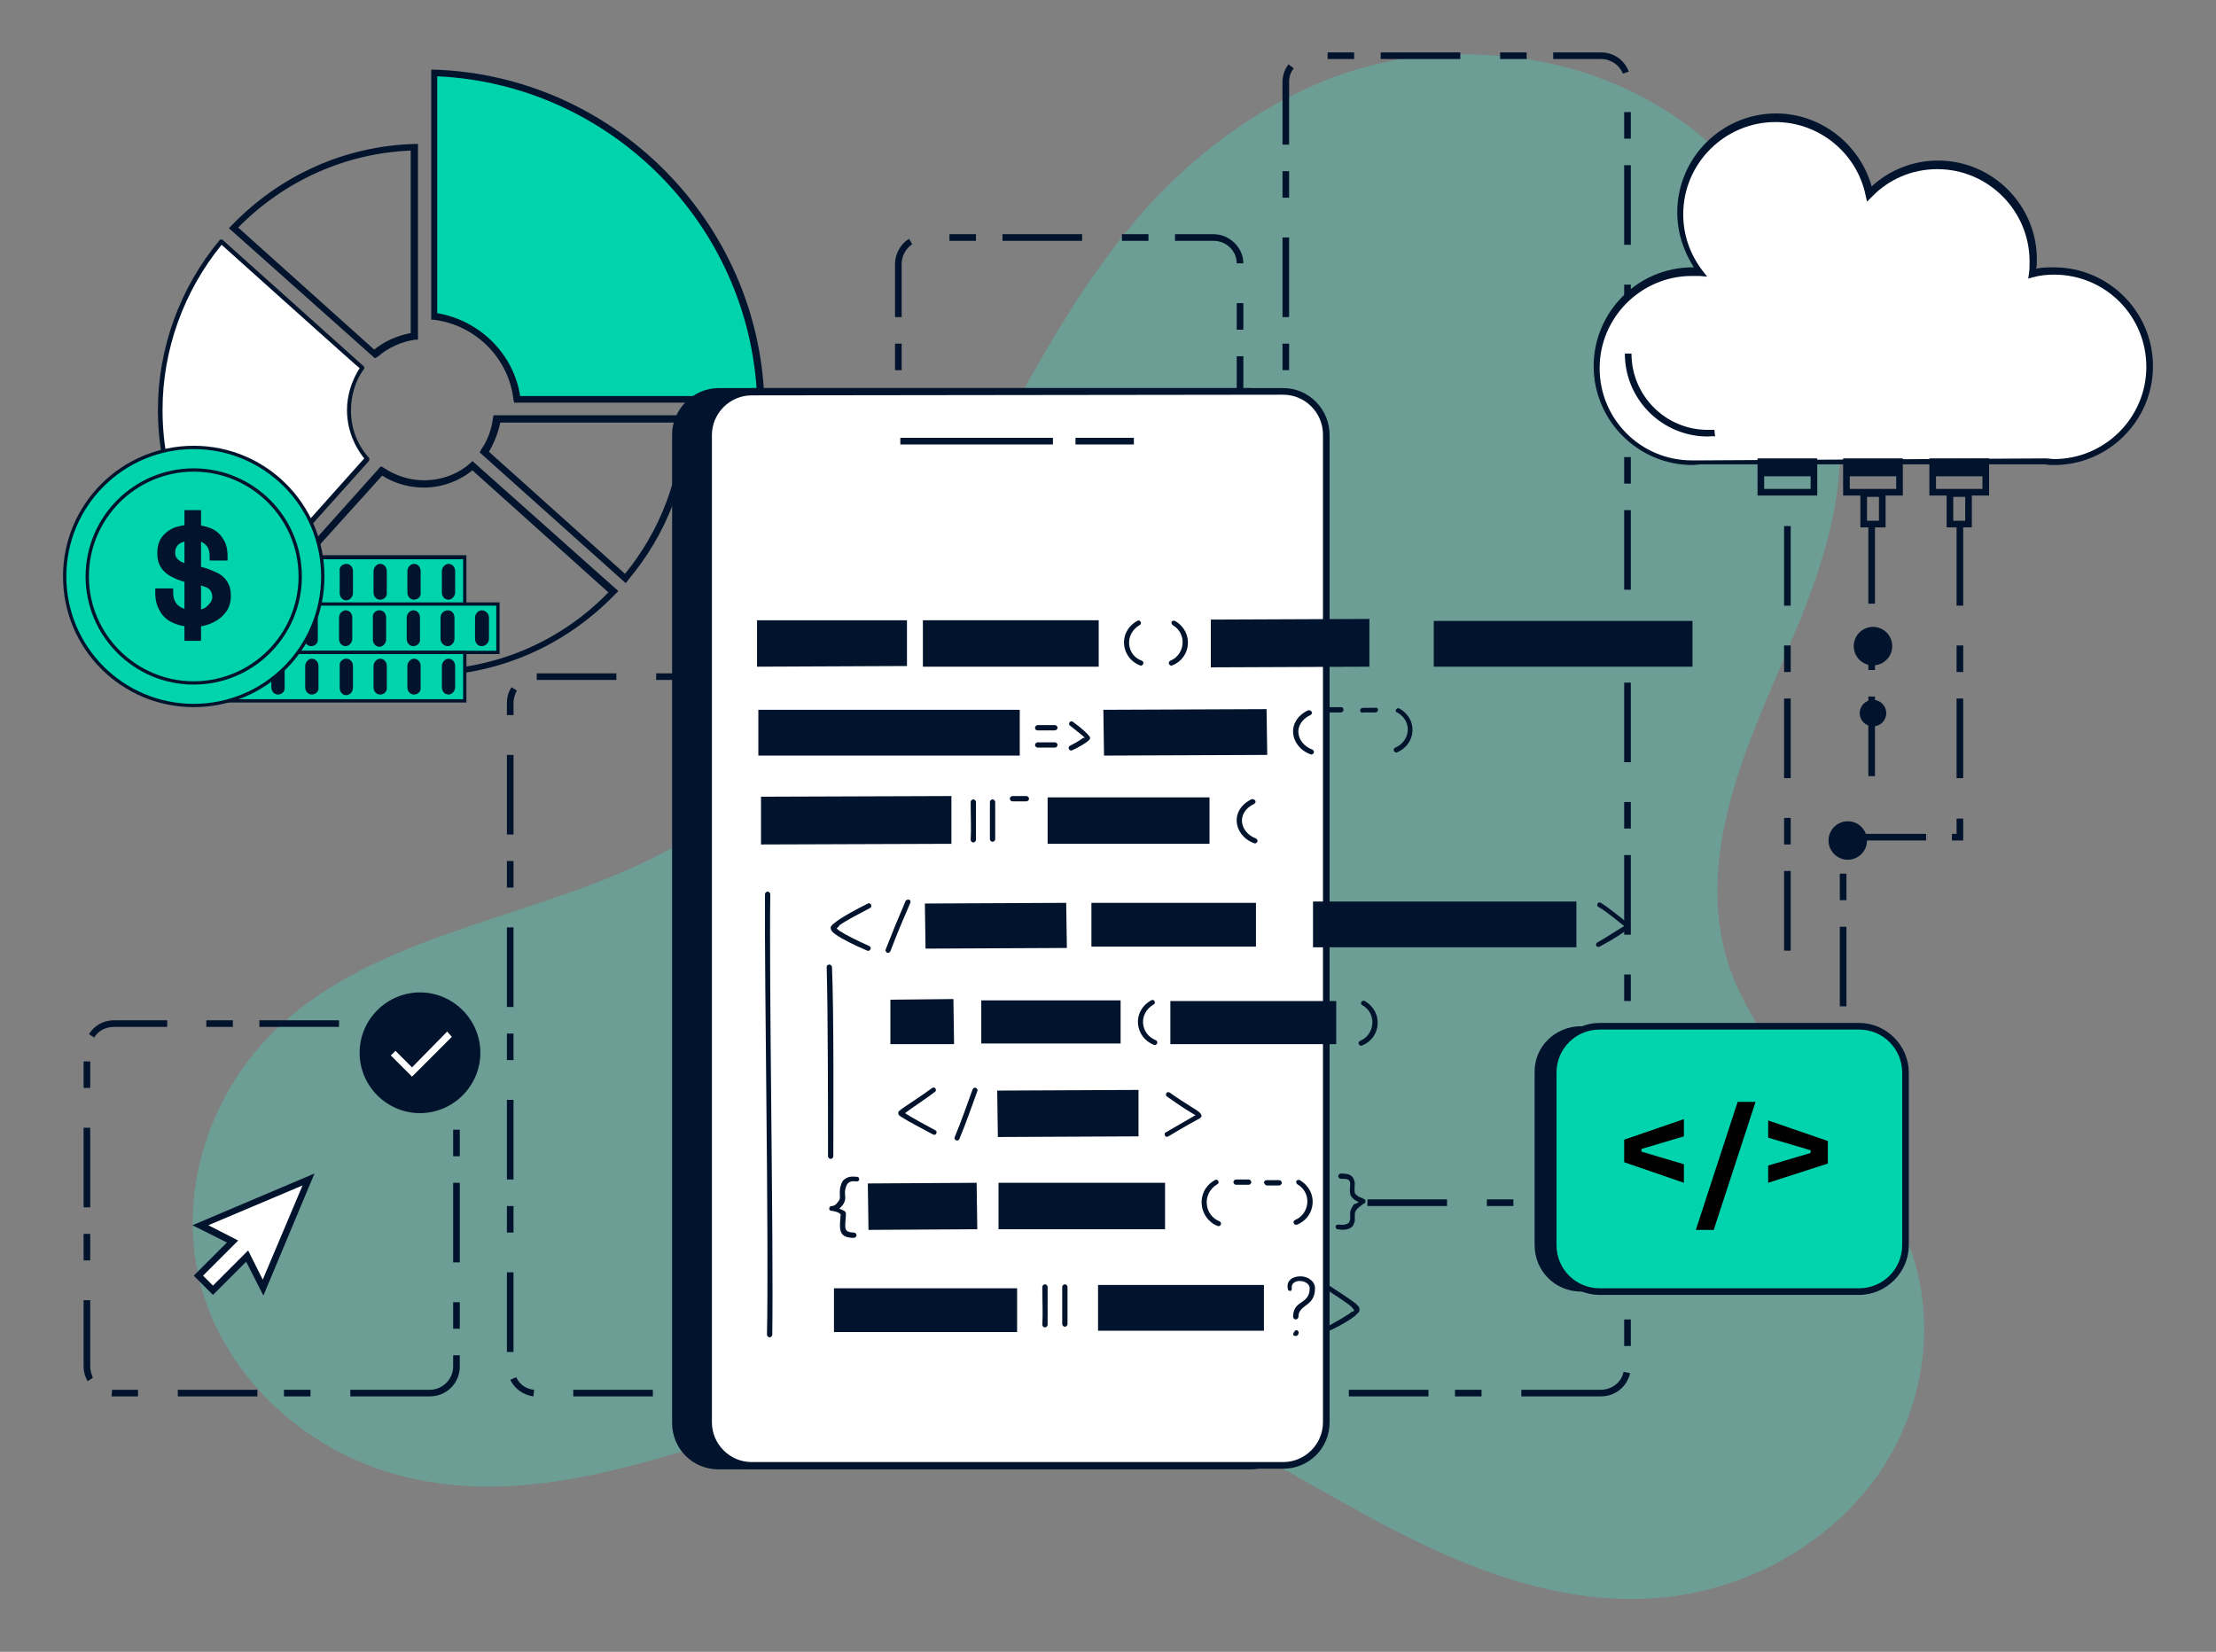 <svg xml:space="preserve" style="enable-background:new 0 0 334 249;" viewBox="0 0 334 249" y="0px" x="0px" xmlns:xlink="http://www.w3.org/1999/xlink" xmlns="http://www.w3.org/2000/svg" id="Layer_2_00000052082999040565611770000000392984537742775723_" version="1.1">
<rect x="0" y="0" width="334" height="249" fill="#808080" stroke="none"/>
<style type="text/css">
	.st0{fill:#00D4AF;}
	.st1{fill:#02142D;}
	.st2{fill:#FFFFFF;}
	.st3{opacity:0.27;}
	.st4{fill:#36F1D0;}
	.st5{fill-rule:evenodd;clip-rule:evenodd;fill:#02142D;}
</style>
<g id="Layer_1-2">
	<g>
		<g>
			<g>
				<path d="M65.4,47.7c6.5,0.8,11.7,6,12.5,12.5h36.7C113.7,33.5,92.2,12,65.4,11C65.4,11,65.4,47.7,65.4,47.7z" class="st0"></path>
				<path d="M115.2,60.7H77.5l-0.1-0.4C76.7,54,71.7,49,65.4,48.2l-0.4,0V10.5l0.5,0c26.9,0.9,48.8,22.8,49.7,49.7
					L115.2,60.7z M78.4,59.7h35.7c-1.2-26-22.2-47-48.2-48.2v35.7C72.3,48.3,77.4,53.3,78.4,59.7z" class="st1"></path>
			</g>
			<path d="M94.3,87.9l-22-19.7l0.2-0.4c1-1.4,1.6-3.1,1.8-4.8l0.1-0.4H104l0,0.5c-0.3,9-3.5,17.4-9.3,24.3
				C94.7,87.5,94.3,87.9,94.3,87.9z M73.7,68.1l20.5,18.4c5.3-6.5,8.3-14.4,8.7-22.8H75.4C75.1,65.2,74.5,66.7,73.7,68.1L73.7,68.1z" class="st1"></path>
			<path d="M56.5,54l-22-19.6l0.4-0.4c7.3-7.6,17.1-12,27.6-12.3l0.5,0v29.5l-0.4,0c-2.1,0.3-4.1,1.2-5.7,2.6L56.5,54
				L56.5,54z M35.9,34.3l20.5,18.4c1.6-1.3,3.5-2.1,5.5-2.5V22.7C52.1,23.1,42.9,27.2,35.9,34.3z" class="st1"></path>
			<path d="M63.8,101.9c-9.4,0-18.5-3.3-25.7-9.3l-0.4-0.3l19.7-22l0.4,0.2c1.8,1.2,3.9,1.9,6.1,1.9
				c2.6,0,5.1-0.9,7-2.6l0.3-0.3l22,19.6l-0.4,0.4C85.1,97.5,74.8,101.9,63.8,101.9L63.8,101.9z M39.1,92.2c7,5.7,15.7,8.8,24.7,8.8
				c10.6,0,20.5-4.1,27.9-11.7L71.2,70.9c-2.1,1.7-4.7,2.6-7.3,2.6c-2.2,0-4.4-0.6-6.3-1.8L39.1,92.2L39.1,92.2z" class="st1"></path>
			<g>
				<path d="M36.3,90.4l19-21.2c-1.7-2-2.7-4.5-2.7-7.3c0-2.4,0.7-4.5,2-6.4l-21.2-19c-5.7,6.9-9.2,15.7-9.2,25.4
					C24.2,73,28.8,83.1,36.3,90.4z" class="st2"></path>
				<path d="M36.3,90.7c-0.1,0-0.2,0-0.2-0.1C28.2,83,23.8,72.7,23.8,61.8c0-9.3,3.3-18.4,9.3-25.6
					c0.1-0.1,0.1-0.1,0.2-0.1c0.1,0,0.2,0,0.3,0.1l21.2,19c0.1,0.1,0.2,0.3,0,0.5c-1.3,1.8-1.9,4-1.9,6.2c0,2.6,0.9,5.1,2.7,7.1
					c0.1,0.1,0.1,0.3,0,0.5l-19,21.2C36.5,90.7,36.5,90.7,36.3,90.7C36.4,90.7,36.4,90.7,36.3,90.7L36.3,90.7z M33.4,36.9
					c-5.7,7-8.9,15.8-8.9,24.9c0,10.7,4.2,20.6,11.8,28.1l18.6-20.8c-1.7-2.1-2.6-4.7-2.6-7.3c0-2.2,0.7-4.4,1.9-6.3
					C54.1,55.5,33.4,36.9,33.4,36.9z" class="st1"></path>
			</g>
		</g>
		<g class="st3">
			<path d="M170.1,34.5c-12.4,15.3-20.2,33.3-29.8,50.2s-21.6,33.7-39.5,43.4c-18.6,10.1-42.2,12-57.8,25.8
				c-11.5,10.1-16.5,26-12.7,40c3.8,14,16.3,25.5,31.5,28.9c31,7.1,62.2-17.5,94.1-14.9c17.2,1.4,32.1,10.5,46.7,18.7
				c14.6,8.2,30.9,15.9,48.1,14.2c13.1-1.3,25.4-8.4,32.5-18.7c7.1-10.3,8.8-23.5,4.4-34.8c-6.1-15.9-22.9-27-27.5-43.3
				c-3-10.9-0.2-22.5,4-33.2c4.1-10.7,9.6-21.1,12-32.2c3.9-18-1-37.3-13.1-51.6c-9.7-11.5-26.4-20.6-48.7-18.5
				C196.4,10.3,180.3,21.9,170.1,34.5z" class="st4"></path>
		</g>
		<g>
			<path d="M124.4,210.5h-12v-1h12l0.1,1H124.4z M106.4,210.5h-4v-1h4V210.5z M98.4,210.5h-12v-1h12V210.5z M80.4,210.5
				c-1.5-0.2-2.8-1.1-3.5-2.5l0.9-0.4c0.5,1.1,1.5,1.8,2.7,1.9L80.4,210.5L80.4,210.5z M128.3,208.3l-0.8-0.5
				c0.3-0.6,0.5-1.2,0.5-1.8v-1.8h1v1.8C128.9,206.8,128.7,207.6,128.3,208.3L128.3,208.3z M77.4,203.8h-1v-12h1V203.8z
				 M128.9,198.2h-1v-12h1V198.2z M77.4,185.8h-1v-4h1V185.8z M128.9,182.2h-1v-4h1V182.2z M77.4,177.8h-1v-12h1V177.8z
				 M128.9,172.2h-1v-12h1V172.2z M77.4,159.8h-1v-4h1V159.8z M128.9,156.2h-1v-4h1V156.2z M77.4,151.8h-1v-12h1V151.8z
				 M128.9,146.2h-1v-12h1V146.2z M77.4,133.8h-1v-4h1V133.8z M128.9,130.2h-1v-4h1V130.2z M77.4,125.8h-1v-12h1V125.8z
				 M128.9,120.2h-1v-12h1V120.2z M77.4,107.8h-1V106c0-0.8,0.2-1.7,0.7-2.4l0.8,0.5c-0.3,0.6-0.5,1.2-0.5,1.8V107.8z M127.6,104.5
				c-0.5-1.1-1.6-1.8-2.8-1.9l0.1-1c1.5,0.2,2.8,1.1,3.5,2.5L127.6,104.5L127.6,104.5z M118.9,102.5h-12v-1h12V102.5z M102.9,102.5
				h-4v-1h4V102.5z M92.9,102.5H80.9l0-0.8v-0.2h12V102.5z" class="st1"></path>
			<path d="M182.9,210.5h-12v-1h12c0.8,0,1.5-0.2,2.1-0.7l0.6,0.8C184.8,210.2,183.8,210.5,182.9,210.5L182.9,210.5z
				 M164.9,210.5h-4v-1h4V210.5z M156.9,210.5h-12v-1h12V210.5z M138.8,210.5c-1.5-0.2-2.8-1.1-3.5-2.5l0.9-0.4
				c0.5,1.1,1.5,1.8,2.7,1.9L138.8,210.5L138.8,210.5z M187.4,205.7h-1v-4h1V205.7z M135.9,203.8h-1v-12h1V203.8z M187.4,195.7h-1
				v-12h1V195.7z M135.9,185.8h-1v-4h1V185.8z M187.4,179.7h-1v-4h1V179.7z M135.9,177.8h-1v-12h1V177.8z M187.4,169.7h-1v-12h1
				V169.7z M135.9,159.8h-1v-4h1V159.8z M187.4,153.7h-1v-4h1V153.7z M135.9,151.8h-1v-12h1V151.8z M187.4,143.7h-1v-12h1V143.7z
				 M135.9,133.8h-1v-4h1V133.8z M187.4,127.7h-1v-4h1V127.7z M135.9,125.8h-1v-12h1V125.8z M187.4,117.7h-1v-12h1V117.7z
				 M135.9,107.8h-1v-4h1V107.8z M187.4,101.7h-1v-4h1V101.7z M135.9,99.8h-1v-12h1V99.8z M187.4,91.7h-1v-12h1V91.7z M135.9,81.8
				h-1v-4h1V81.8z M187.4,75.7h-1v-4h1V75.7z M135.9,73.8h-1v-12h1V73.8z M187.4,65.7h-1v-12h1V65.7z M135.9,55.8h-1v-4h1V55.8z
				 M187.4,49.7h-1v-4h1V49.7z M135.9,47.8h-1v-8c0-1.5,0.8-3,2.1-3.8l0.5,0.8c-1,0.7-1.6,1.8-1.6,3V47.8z M186.4,39.7
				c0-1.9-1.6-3.4-3.5-3.4h-5.8v-1h5.8c2.4,0,4.5,2,4.5,4.4L186.4,39.7z M173.1,36.3h-4v-1h4V36.3z M163.1,36.3h-12v-1h12V36.3z
				 M147.1,36.3h-4v-1h4V36.3z" class="st1"></path>
			<path d="M241.3,210.5h-12v-1h12c1.6,0,3.1-1.1,3.4-2.7l1,0.2C245.2,209.1,243.4,210.5,241.3,210.5L241.3,210.5z
				 M223.3,210.5h-4v-1h4V210.5z M215.3,210.5h-12v-1h12V210.5z M197.3,210.5c-1.5-0.2-2.8-1.1-3.5-2.5l0.9-0.4
				c0.5,1.1,1.5,1.8,2.7,1.9L197.3,210.5L197.3,210.5z M194.3,203.8h-1v-12h1V203.8z M245.8,202.9h-1v-4h1V202.9z M245.8,192.9h-1
				v-12h1V192.9z M194.3,185.8h-1v-4h1V185.8z M194.3,177.8h-1v-12h1V177.8z M245.8,176.9h-1v-4h1V176.9z M245.8,166.9h-1v-12h1
				V166.9z M194.3,159.8h-1v-4h1V159.8z M194.3,151.8h-1v-12h1V151.8z M245.8,150.9h-1v-4h1V150.9z M245.8,140.9h-1v-12h1V140.9z
				 M194.3,133.8h-1v-4h1V133.8z M194.3,125.8h-1v-12h1V125.8z M245.8,124.9h-1v-4h1V124.9z M245.8,114.9h-1v-12h1V114.9z
				 M194.3,107.8h-1v-4h1V107.8z M194.3,99.8h-1v-12h1V99.8z M245.8,98.9h-1v-4h1V98.9z M245.8,88.9h-1v-12h1V88.9z M194.3,81.8h-1
				v-4h1V81.8z M194.3,73.8h-1v-12h1V73.8z M245.8,72.9h-1v-4h1V72.9z M245.8,62.9h-1v-12h1V62.9z M194.3,55.8h-1v-4h1V55.8z
				 M194.3,47.8h-1v-12h1V47.8z M245.8,46.9h-1v-4h1V46.9z M245.8,36.9h-1v-12h1V36.9z M194.3,29.8h-1v-4h1V29.8z M194.3,21.8h-1
				v-9.4c0-1,0.3-1.9,0.9-2.7l0.8,0.6c-0.5,0.6-0.7,1.3-0.7,2.1C194.3,12.4,194.3,21.8,194.3,21.8z M245.8,20.9h-1v-4h1V20.9z
				 M244.6,11.1c-0.5-1.3-1.8-2.2-3.3-2.2h-7.2v-1h7.2c1.9,0,3.5,1.1,4.2,2.9L244.6,11.1L244.6,11.1z M230.1,8.9h-4v-1h4
				C230.1,7.9,230.1,8.9,230.1,8.9z M220.1,8.9h-12v-1h12C220.1,7.9,220.1,8.9,220.1,8.9z M204.1,8.9h-4v-1h4
				C204.1,7.9,204.1,8.9,204.1,8.9z" class="st1"></path>
		</g>
		<g>
			<g>
				<path d="M64.8,210.5h-12v-1h12c1.9,0,3.5-1.6,3.5-3.5v-1.7h1v1.7C69.3,208.5,67.3,210.5,64.8,210.5z M46.8,210.5h-4
					v-1h4V210.5z M38.8,210.5h-12v-1h12V210.5z M20.8,210.5h-3.7c-0.1,0-0.2,0-0.3,0l0.1-1c0.1,0,0.2,0,0.2,0h3.7L20.8,210.5
					L20.8,210.5z M13.2,208.2c-0.4-0.7-0.6-1.4-0.6-2.2v-10h1v10c0,0.6,0.2,1.2,0.4,1.7L13.2,208.2L13.2,208.2z M69.3,200.3h-1v-4h1
					V200.3z M69.3,190.3h-1v-12h1V190.3z M13.6,190h-1v-4h1V190z M13.6,182h-1v-12h1V182z M69.3,174.3h-1v-4h1V174.3z M69.3,164.3
					h-1v-6c0-1.8-1.4-3.4-3.3-3.5l0.1-1c2.4,0.2,4.2,2.1,4.2,4.5L69.3,164.3L69.3,164.3z M13.6,164h-1v-4h1V164z M14.2,156.4
					l-0.8-0.5c0.8-1.3,2.2-2.1,3.8-2.1h8v1h-8C15.9,154.8,14.8,155.4,14.2,156.4z M61.1,154.8h-4v-1h4V154.8z M51.1,154.8h-12v-1h12
					V154.8z M35.1,154.8h-4v-1h4V154.8z" class="st1"></path>
				<g>
					<polygon points="30.2,184.7 46.5,177.8 39.6,194.1 37.2,189.4 32.1,194.5 29.9,192.3 35,187.1" class="st2"></polygon>
					<path d="M39.7,195.3l-2.6-5.1l-5,5l-2.9-2.9l5-5l-5.2-2.6l18.4-7.8L39.7,195.3L39.7,195.3z M30.6,192.3l1.5,1.5
						l5.3-5.3l2.2,4.4l6-14.2l-14.2,6l4.5,2.3L30.6,192.3L30.6,192.3z" class="st1"></path>
				</g>
			</g>
			<g>
				<path d="M72.4,158.7c0-5-4.1-9.1-9.1-9.1s-9.1,4.1-9.1,9.1s4.1,9.1,9.1,9.1S72.4,163.7,72.4,158.7z" class="st1"></path>
				<polygon points="62.1,162.3 58.9,159.1 59.6,158.4 62.1,160.9 67.4,155.5 68.1,156.3" class="st2"></polygon>
			</g>
		</g>
		<g>
			<g>
				<path d="M108.3,58.5h80.1c3.9,0,7,3.1,7,7v149c0,3.9-3.1,7-7,7h-80.1c-3.9,0-7-3.1-7-7v-149
					C101.3,61.7,104.5,58.5,108.3,58.5z" class="st1"></path>
				<g>
					<path d="M113.3,59h80.1c3.6,0,6.5,2.9,6.5,6.5v149c0,3.6-2.9,6.5-6.5,6.5h-80.1c-3.6,0-6.5-2.9-6.5-6.5v-149
						C106.7,61.9,109.7,59,113.3,59z" class="st2"></path>
					<path d="M193.4,59.5c3.3,0,6,2.7,6,6v148.9c0,3.3-2.7,6-6,6h-80.1c-3.3,0-6-2.7-6-6V65.6c0-3.3,2.7-6,6-6
						L193.4,59.5 M193.4,58.5h-80.1c-3.9,0-7,3.2-7,7v148.9c0,3.9,3.2,7,7,7h80.1c3.9,0,7-3.1,7-7V65.6
						C200.4,61.7,197.3,58.5,193.4,58.5L193.4,58.5z" class="st1"></path>
				</g>
				<g>
					<rect height="1" width="23" class="st1" y="66" x="135.7"></rect>
					<rect height="1" width="8.8" class="st1" y="66" x="162.1"></rect>
				</g>
			</g>
			<g>
				<polygon points="136.7,93.5 114.1,93.5 114.1,100.5 136.7,100.4 136.7,93.5" class="st5"></polygon>
				<polygon points="206.4,93.3 182.5,93.4 182.5,100.6 206.4,100.5 206.4,93.3" class="st5"></polygon>
				<polygon points="190.9,106.9 166.3,107 166.4,113.9 191,113.8 190.9,106.9" class="st5"></polygon>
				<polygon points="143.4,120 114.7,120.1 114.7,127.3 143.4,127.2 143.4,120" class="st5"></polygon>
				<polygon points="160.7,136.1 139.4,136.2 139.5,143 160.8,142.9 160.7,136.1" class="st5"></polygon>
				<polygon points="171.6,164.3 150.3,164.4 150.4,171.4 171.6,171.3 171.6,164.3" class="st5"></polygon>
				<polygon points="147.2,178.3 130.8,178.4 130.9,185.4 147.3,185.3 147.2,178.3" class="st5"></polygon>
				<polygon points="143.7,150.6 134.2,150.7 134.2,157.4 143.8,157.4 143.7,150.6" class="st5"></polygon>
				<polygon points="165.6,93.5 139.1,93.5 139.1,100.5 165.6,100.5 165.6,93.5" class="st5"></polygon>
				<polygon points="168.9,150.8 147.9,150.8 147.9,157.3 168.9,157.3 168.9,150.8" class="st5"></polygon>
				<polygon points="190.5,193.7 165.5,193.7 165.5,200.6 190.5,200.6 190.5,193.7" class="st5"></polygon>
				<polygon points="237.6,135.9 197.9,135.9 197.9,142.8 237.6,142.8 237.6,135.9" class="st5"></polygon>
				<polygon points="255.1,93.6 216.1,93.6 216.1,100.5 255.1,100.5 255.1,93.6" class="st5"></polygon>
				<polygon points="182.3,120.2 157.9,120.2 157.9,127.2 182.3,127.2 182.3,120.2" class="st5"></polygon>
				<polygon points="189.3,136.1 164.5,136.1 164.5,142.7 189.3,142.7 189.3,136.1" class="st5"></polygon>
				<polygon points="201.4,150.9 176.4,150.9 176.4,157.4 201.4,157.4 201.4,150.9" class="st5"></polygon>
				<polygon points="175.6,178.3 150.5,178.3 150.5,185.3 175.6,185.3 175.6,178.3" class="st5"></polygon>
				<polygon points="153.3,194.2 125.7,194.2 125.7,200.8 153.3,200.8 153.3,194.2" class="st5"></polygon>
				<polygon points="153.7,107 114.3,107 114.3,113.9 153.7,113.9 153.7,107" class="st5"></polygon>
				<path d="M171.4,93.6c-3,1.7-2.4,5.6,0.4,6.7c0.2,0.1,0.4,0,0.5-0.2c0.1-0.2,0-0.4-0.2-0.5c-2.3-0.8-2.7-4-0.3-5.4
					c0.2-0.1,0.2-0.3,0.1-0.5S171.6,93.5,171.4,93.6L171.4,93.6L171.4,93.6z" class="st5"></path>
				<path d="M173.5,150.8c-3,1.7-2.4,5.6,0.4,6.7c0.2,0.1,0.4,0,0.5-0.2c0.1-0.2,0-0.4-0.2-0.5c-2.3-0.9-2.7-4-0.3-5.4
					c0.2-0.1,0.2-0.3,0.1-0.5S173.7,150.7,173.5,150.8L173.5,150.8L173.5,150.8z" class="st5"></path>
				<path d="M183.1,177.9c-3,1.7-2.4,5.8,0.4,6.9c0.2,0.1,0.4,0,0.5-0.2s0-0.4-0.2-0.5c-2.3-0.9-2.7-4.2-0.3-5.6
					c0.2-0.1,0.2-0.3,0.1-0.5C183.5,177.8,183.2,177.8,183.1,177.9L183.1,177.9L183.1,177.9z" class="st5"></path>
				<path d="M176.7,94.2c2.3,1.3,1.9,4.5-0.3,5.4c-0.2,0.1-0.3,0.3-0.2,0.5c0.1,0.2,0.3,0.3,0.5,0.2
					c2.8-1.1,3.3-5,0.4-6.7c-0.2-0.1-0.4,0-0.5,0.1S176.6,94.1,176.7,94.2L176.7,94.2z" class="st5"></path>
				<path d="M195.5,178.5c2.3,1.3,1.9,4.5-0.3,5.4c-0.2,0.1-0.3,0.3-0.2,0.5c0.1,0.2,0.3,0.3,0.5,0.2
					c2.8-1.1,3.3-5,0.4-6.7c-0.2-0.1-0.4,0-0.5,0.1S195.4,178.4,195.5,178.5L195.5,178.5L195.5,178.5z" class="st5"></path>
				<path d="M205.3,151.5c2.3,1.3,1.9,4.5-0.3,5.4c-0.2,0.1-0.3,0.3-0.2,0.5c0.1,0.2,0.3,0.3,0.5,0.2
					c2.8-1.1,3.3-5,0.4-6.7c-0.2-0.1-0.4,0-0.5,0.1S205.1,151.4,205.3,151.5L205.3,151.5L205.3,151.5z" class="st5"></path>
				<path d="M197.1,107.1c-1.6,0.8-2.3,2.1-2.2,3.4c0.1,1.3,1,2.6,2.6,3.2c0.2,0.1,0.4,0,0.5-0.2s0-0.4-0.2-0.5
					c-1.3-0.5-2-1.5-2.1-2.5c-0.1-1,0.5-2.1,1.8-2.7c0.2-0.1,0.3-0.3,0.2-0.5S197.3,107,197.1,107.1L197.1,107.1L197.1,107.1z" class="st5"></path>
				<path d="M188.6,120.5c-1.6,0.8-2.3,2.1-2.2,3.4c0.1,1.3,1,2.6,2.6,3.2c0.2,0.1,0.4,0,0.5-0.2s0-0.4-0.2-0.5
					c-1.3-0.5-2-1.5-2.1-2.5c-0.1-1,0.5-2.1,1.8-2.7c0.2-0.1,0.3-0.3,0.2-0.5S188.7,120.4,188.6,120.5L188.6,120.5L188.6,120.5z" class="st5"></path>
				<path d="M210.6,107.4c2.3,1.3,2,4.3-0.3,5.3c-0.2,0.1-0.3,0.3-0.2,0.5c0.1,0.2,0.3,0.3,0.5,0.2
					c2.8-1.2,3.2-5,0.3-6.6c-0.2-0.1-0.4,0-0.5,0.2C210.3,107.1,210.4,107.4,210.6,107.4L210.6,107.4L210.6,107.4z" class="st5"></path>
				<path d="M156.4,110.1c0.7,0,2.1,0,2.6,0c0.2,0,0.4-0.2,0.4-0.4s-0.2-0.4-0.4-0.4c-0.5,0-1.9,0-2.6,0
					c-0.2,0-0.4,0.2-0.4,0.4C156,109.9,156.1,110.1,156.4,110.1L156.4,110.1L156.4,110.1z" class="st5"></path>
				<path d="M156.4,112.7c0.9,0,1.6,0,2.6,0c0.2,0,0.4-0.2,0.4-0.4c0-0.2-0.2-0.4-0.4-0.4c-0.9,0-1.7,0-2.6,0
					c-0.2,0-0.4,0.2-0.4,0.4S156.2,112.7,156.4,112.7L156.4,112.7L156.4,112.7z" class="st5"></path>
				<path d="M163.5,111.2c-0.3-0.3-1.2-1-2.2-1.8c-0.2-0.1-0.2-0.3-0.1-0.5c0.1-0.2,0.4-0.2,0.5-0.1
					c1.4,1,2.4,2,2.5,2.2c0.1,0.1,0.1,0.2,0.1,0.3c0,0.1-0.1,0.2-0.2,0.3c-0.4,0.4-1.6,1.1-2.5,1.5c-0.2,0.1-0.4,0-0.5-0.2
					c-0.1-0.2,0-0.4,0.2-0.5c0.6-0.3,1.5-0.8,2-1.2C163.3,111.3,163.4,111.2,163.5,111.2C163.5,111.2,163.5,111.2,163.5,111.2z" class="st5"></path>
				<path d="M244.8,139.6c-0.8-0.6-2.5-2.1-3.9-2.9c-0.2-0.1-0.2-0.3-0.1-0.5c0.1-0.2,0.3-0.2,0.5-0.1
					c1.7,1.1,4.2,3.2,4.2,3.2c0.1,0.1,0.3,0.3,0,0.6c-0.3,0.4-2.5,1.8-4.4,2.8c-0.2,0.1-0.4,0-0.5-0.1c-0.1-0.2,0-0.4,0.1-0.5
					C242.3,141.2,244.1,140,244.8,139.6L244.8,139.6L244.8,139.6z M245.1,139.8C245.1,139.8,245.1,139.8,245.1,139.8
					C245.2,139.8,245.1,139.8,245.1,139.8L245.1,139.8z" class="st5"></path>
				<path d="M204.1,197.5c-0.1-0.1-0.2-0.3-0.4-0.5c-0.8-0.7-2.4-1.7-3.6-2.5c-0.2-0.1-0.2-0.3-0.1-0.5
					c0.1-0.2,0.3-0.2,0.5-0.1c1.2,0.8,2.8,1.8,3.7,2.5c0.3,0.2,0.5,0.5,0.6,0.6c0.1,0.1,0.1,0.2,0.1,0.4c0,0.1,0,0.3-0.1,0.4
					s-0.3,0.3-0.5,0.5c-0.7,0.6-2.2,1.5-3.7,2.2c-0.2,0.1-0.4,0-0.5-0.1c-0.1-0.2,0-0.4,0.1-0.5c1.4-0.8,2.9-1.6,3.6-2.2
					C203.9,197.8,204,197.7,204.1,197.5C204.1,197.6,204.1,197.5,204.1,197.5L204.1,197.5L204.1,197.5z" class="st5"></path>
				<path d="M126.1,139.9C126.1,139.9,126.2,140,126.1,139.9c0.1,0.2,0.3,0.3,0.4,0.4c0.9,0.6,2.7,1.5,4.5,2.3
					c0.2,0.1,0.3,0.3,0.2,0.5c-0.1,0.2-0.3,0.3-0.5,0.2c-1.9-0.8-3.7-1.7-4.7-2.4c-0.3-0.2-0.5-0.4-0.6-0.5
					c-0.1-0.2-0.2-0.3-0.2-0.5c0-0.1,0-0.2,0.1-0.3c0.1-0.1,0.2-0.3,0.4-0.4c0.9-0.8,3.3-2.1,5.1-3c0.2-0.1,0.4,0,0.5,0.2
					c0.1,0.2,0,0.4-0.2,0.5c-1.5,0.8-3.5,1.8-4.6,2.6C126.5,139.6,126.2,139.9,126.1,139.9L126.1,139.9L126.1,139.9z" class="st5"></path>
				<path d="M146.6,164.2c-0.8,2.2-1.7,4.8-2.7,7.2c-0.1,0.2,0,0.4,0.2,0.5c0.2,0.1,0.4,0,0.5-0.2c1-2.4,1.9-5,2.7-7.2
					c0.1-0.2,0-0.4-0.2-0.5C146.9,163.9,146.7,164,146.6,164.2L146.6,164.2L146.6,164.2z" class="st5"></path>
				<path d="M136.5,135.8c-1.5,3.5-1.6,3.8-3,7.3c-0.1,0.2,0,0.4,0.2,0.5c0.2,0.1,0.4,0,0.5-0.2c1.4-3.6,1.5-3.8,3-7.3
					c0.1-0.2,0-0.4-0.2-0.5C136.8,135.6,136.5,135.7,136.5,135.8L136.5,135.8L136.5,135.8z" class="st5"></path>
				<path d="M180.2,168.1c-0.1,0-0.1-0.1-0.2-0.1c-0.7-0.4-2-1.2-4.1-2.7c-0.2-0.1-0.2-0.3-0.1-0.5
					c0.1-0.2,0.3-0.2,0.5-0.1c2.7,1.9,4.1,2.6,4.5,3c0.2,0.2,0.3,0.4,0.3,0.5c0,0.1,0,0.1-0.1,0.2c0,0.1-0.1,0.1-0.2,0.2
					c-0.5,0.3-1.9,1-4.7,2.7c-0.2,0.1-0.4,0.1-0.5-0.1s-0.1-0.4,0.1-0.5C178.1,169.3,179.7,168.4,180.2,168.1L180.2,168.1
					L180.2,168.1z" class="st5"></path>
				<path d="M194.7,194.2c-0.1-0.8,0.6-1.1,1.2-1.1c0.7,0,1.5,0.4,1.5,1.1c0,1.4-0.8,1.8-1.5,2.3c-0.6,0.4-1,1-1,2
					c0,0.2,0.2,0.4,0.4,0.4s0.4-0.2,0.4-0.4c0-0.9,0.6-1.3,1.1-1.7c0.7-0.5,1.4-1.1,1.4-2.6c0-1.1-1.1-1.8-2.2-1.8
					c-0.6,0-1.3,0.2-1.6,0.6c-0.3,0.3-0.4,0.7-0.3,1.3c0,0.2,0.2,0.3,0.4,0.3S194.7,194.3,194.7,194.2L194.7,194.2L194.7,194.2z" class="st5"></path>
				<path d="M195.2,200.6c0.1-0.1,0.3-0.1,0.4,0c0.1,0.1,0.2,0.2,0.1,0.4c0,0,0,0.1,0,0.1c0,0,0,0.2-0.4,0.3
					c-0.2,0-0.4-0.1-0.4-0.3C195,200.8,195.1,200.7,195.2,200.6L195.2,200.6L195.2,200.6z M195.1,200.8
					C195.1,200.8,195.1,200.8,195.1,200.8c0,0.1,0.1,0.4,0.1,0.4S195.1,201,195.1,200.8L195.1,200.8L195.1,200.8z" class="st5"></path>
				<path d="M136.4,167.8c0.9,0.6,3.3,1.9,4.6,2.6c0.2,0.1,0.2,0.3,0.1,0.5s-0.3,0.2-0.5,0.1c-1.3-0.7-3.8-2-4.7-2.6
					c-0.2-0.1-0.4-0.3-0.4-0.3c-0.1-0.1-0.1-0.2-0.1-0.3c0-0.1,0-0.1,0-0.2c0,0,0.1-0.1,0.2-0.2c0.6-0.5,3.6-2.4,4.9-3.4
					c0.2-0.1,0.4-0.1,0.5,0.1s0.1,0.4-0.1,0.5C139.9,165.4,137.3,167.1,136.4,167.8L136.4,167.8L136.4,167.8z" class="st5"></path>
				<path d="M115.3,134.8c-0.1,12.8,0.6,52.3,0.3,66.4c0,0.2,0.2,0.4,0.4,0.4s0.4-0.2,0.4-0.4
					c0.2-14.1-0.5-53.6-0.3-66.4c0-0.2-0.2-0.4-0.4-0.4C115.5,134.4,115.3,134.6,115.3,134.8C115.3,134.8,115.3,134.8,115.3,134.8z" class="st5"></path>
				<path d="M124.6,145.8c0.2,7.1,0.2,22.3,0.2,28.5c0,0.2,0.2,0.4,0.4,0.4s0.4-0.2,0.4-0.4c0-6.2,0.1-21.4-0.2-28.5
					c0-0.2-0.2-0.4-0.4-0.4C124.7,145.4,124.6,145.6,124.6,145.8L124.6,145.8L124.6,145.8z" class="st5"></path>
				<path d="M146.3,120.9c0,2.4,0.1,3.9,0,5.7c0,0.2,0.2,0.4,0.4,0.4s0.4-0.2,0.4-0.4c0-1.7,0-3.3,0-5.7
					c0-0.2-0.2-0.4-0.4-0.4S146.3,120.7,146.3,120.9L146.3,120.9L146.3,120.9z" class="st5"></path>
				<path d="M157.1,194c0,2.4,0.1,3.9,0,5.7c0,0.2,0.2,0.4,0.4,0.4s0.4-0.2,0.4-0.4c0-1.7,0-3.3,0-5.7
					c0-0.2-0.2-0.4-0.4-0.4S157.1,193.8,157.1,194L157.1,194z" class="st5"></path>
				<path d="M149.2,120.9c0,1.9,0,4.3,0,5.6c0,0.2,0.2,0.4,0.4,0.4s0.4-0.2,0.4-0.4c0-1.2,0-3.7,0-5.6
					c0-0.2-0.2-0.4-0.4-0.4S149.2,120.7,149.2,120.9L149.2,120.9z" class="st5"></path>
				<path d="M160.1,194c0,1.9,0,4.3,0,5.6c0,0.2,0.2,0.4,0.4,0.4c0.2,0,0.4-0.2,0.4-0.4c0-1.2,0-3.7,0-5.6
					c0-0.2-0.2-0.4-0.4-0.4S160.1,193.8,160.1,194L160.1,194L160.1,194z" class="st5"></path>
				<path d="M152.6,120.8c0.7,0,1.3,0,2.1,0c0.2,0,0.4-0.2,0.4-0.4s-0.2-0.4-0.4-0.4c-0.8,0-1.4,0-2.1,0
					c-0.2,0-0.4,0.2-0.4,0.4C152.2,120.6,152.4,120.8,152.6,120.8L152.6,120.8z" class="st5"></path>
				<path d="M186.3,178.6c0.6,0,1.2,0,1.9,0c0.2,0,0.4-0.2,0.4-0.4c0-0.2-0.2-0.4-0.4-0.4c-0.7,0-1.3,0-1.9,0
					c-0.2,0-0.4,0.2-0.4,0.4C185.9,178.4,186.1,178.6,186.3,178.6L186.3,178.6L186.3,178.6z" class="st5"></path>
				<path d="M190.9,178.7c0.6,0,1.2,0,1.9,0c0.2,0,0.4-0.2,0.4-0.4c0-0.2-0.2-0.4-0.4-0.4c-0.7,0-1.3,0-1.9,0
					c-0.2,0-0.4,0.2-0.4,0.4C190.6,178.5,190.8,178.7,190.9,178.7L190.9,178.7L190.9,178.7z" class="st5"></path>
				<path d="M200.1,107.4c0.9,0,1.3,0,2,0c0.2,0,0.4-0.2,0.4-0.4c0-0.2-0.1-0.4-0.4-0.4c-0.7,0-1.1,0-2,0
					c-0.2,0-0.4,0.2-0.4,0.3C199.7,107.2,199.8,107.4,200.1,107.4L200.1,107.4L200.1,107.4z" class="st5"></path>
				<path d="M205.4,107.4c0.6,0,1.2,0,1.9,0c0.2,0,0.4-0.2,0.4-0.4c0-0.2-0.2-0.4-0.4-0.3c-0.7,0-1.3,0-1.9,0
					c-0.2,0-0.4,0.2-0.4,0.4S205.2,107.5,205.4,107.4L205.4,107.4L205.4,107.4z" class="st5"></path>
				<path d="M126.7,183c-0.1,0-0.2-0.1-0.3-0.2c-0.5-0.2-1.1-0.3-1.2-0.3c-0.3-0.1-0.2-0.4-0.2-0.4
					c0-0.1,0.1-0.3,0.4-0.3c0.3,0,0.6-0.2,0.8-0.5c0.2-0.2,0.4-0.5,0.4-0.8c0-0.5-0.1-1.1,0.1-1.7c0.1-0.4,0.3-0.9,0.7-1.1
					c0.4-0.3,0.9-0.4,1.8-0.3c0.2,0,0.3,0.2,0.3,0.4s-0.2,0.3-0.4,0.3c-0.6-0.1-1,0-1.2,0.2c-0.3,0.2-0.4,0.6-0.5,1
					c-0.1,0.4,0,0.9,0,1.3c0,0.4-0.2,0.9-0.6,1.3c-0.1,0.1-0.2,0.2-0.3,0.3c0.2,0.1,0.3,0.1,0.5,0.2c0.2,0.1,0.4,0.2,0.4,0.3
					c0.1,0.1,0.1,0.2,0.1,0.3c0,0.5-0.1,1.1-0.1,1.7c0,0.3,0,0.6,0.2,0.8c0.2,0.2,0.6,0.3,1.1,0.3c0.2,0,0.4,0.2,0.4,0.4
					c0,0.2-0.2,0.4-0.4,0.4c-0.9,0-1.4-0.2-1.7-0.5c-0.3-0.3-0.4-0.8-0.4-1.3C126.6,184,126.7,183.5,126.7,183L126.7,183L126.7,183z" class="st5"></path>
				<path d="M204.8,181.2c-0.2-0.1-0.5-0.2-0.7-0.4c-0.3-0.2-0.6-0.6-0.6-0.9c-0.1-0.5,0-0.9,0-1.3c0-0.3,0-0.5-0.2-0.7
					c-0.2-0.2-0.6-0.2-1.2-0.2c-0.2,0-0.4-0.2-0.4-0.4c0-0.2,0.2-0.4,0.4-0.4c0.8,0,1.3,0.1,1.6,0.4c0.3,0.2,0.4,0.6,0.5,1
					c0,0.4-0.1,1,0,1.5c0,0.1,0.1,0.2,0.2,0.3c0.1,0.1,0.3,0.2,0.4,0.3c0.3,0.1,0.5,0.2,0.7,0.3c0.1,0.1,0.2,0.1,0.2,0.1
					c0.1,0.1,0.1,0.2,0.1,0.4c0,0.1-0.1,0.2-0.2,0.2c-0.3,0.2-0.7,0.5-1,0.8c-0.2,0.2-0.4,0.5-0.4,0.8c0,0.4,0,0.7,0,1
					c-0.1,0.4-0.2,0.8-0.5,1c-0.4,0.3-1,0.5-2.1,0.3c-0.2,0-0.3-0.2-0.3-0.4s0.2-0.3,0.4-0.3c0.8,0.1,1.2,0,1.5-0.2
					c0.2-0.1,0.2-0.3,0.3-0.6c0-0.3,0-0.6,0-0.9c0-0.5,0.3-1,0.6-1.4C204.3,181.5,204.5,181.4,204.8,181.2L204.8,181.2L204.8,181.2z" class="st5"></path>
			</g>
		</g>
		<g>
			<path d="M278.3,151.7h-1v-12h1V151.7z M278.3,135.7h-1v-4h1V135.7z M295.9,126.7h-1.7v-1h0.7v-2.3h1V126.7z
				 M290.3,126.7h-12v-1h12V126.7z M295.9,117.3h-1v-12h1V117.3z M295.9,101.3h-1v-4h1V101.3z M295.9,91.3h-1v-12h1V91.3z" class="st1"></path>
			<circle r="2.9" cy="97.4" cx="282.3" class="st1"></circle>
			<circle r="2" cy="107.5" cx="282.3" class="st1"></circle>
			<circle r="2.9" cy="126.7" cx="278.5" class="st1"></circle>
			<g>
				<path d="M309.6,40.9c-1.1,0-2.2,0.1-3.3,0.4c0.1-0.7,0.1-1.3,0.1-2c0-7.9-6.4-14.4-14.4-14.4c-4,0-7.7,1.7-10.3,4.3
					c-1.3-6.6-7.1-11.5-14.1-11.5c-7.9,0-14.4,6.4-14.4,14.4c0,3.3,1.1,6.4,3,8.8c-0.4,0-0.8,0-1.2,0c-7.9,0-14.4,6.4-14.4,14.4
					s6.4,14.4,14.4,14.4c0.4,0,0.9,0,1.3-0.1h52c0.4,0,0.9,0.1,1.3,0.1c7.9,0,14.4-6.4,14.4-14.4S317.5,40.9,309.6,40.9L309.6,40.9z" class="st2"></path>
				<path d="M309.6,70.1c-0.4,0-0.9,0-1.3-0.1h-51.9c-0.4,0-0.8,0.1-1.3,0.1c-8.2,0-14.9-6.7-14.9-14.9
					s6.7-14.9,14.9-14.9c0.1,0,0.1,0,0.2,0c-1.6-2.5-2.5-5.3-2.5-8.3c0-8.2,6.7-14.9,14.9-14.9c6.7,0,12.6,4.6,14.4,11
					c2.7-2.5,6.3-3.9,10-3.9c8.2,0,14.9,6.7,14.9,14.9c0,0.5,0,0.9-0.1,1.4c0.9-0.2,1.8-0.2,2.7-0.2c8.2,0,14.9,6.7,14.9,14.9
					S317.8,70.1,309.6,70.1L309.6,70.1z M308.3,69.1c0.5,0,0.9,0.1,1.3,0.1c7.6,0,13.9-6.2,13.9-13.9s-6.2-13.9-13.9-13.9
					c-1.1,0-2.1,0.1-3.2,0.4l-0.7,0.2l0.1-0.7c0.1-0.6,0.1-1.3,0.1-1.9c0-7.6-6.2-13.9-13.9-13.9c-3.8,0-7.3,1.5-9.9,4.2l-0.7,0.7
					l-0.2-0.9c-1.3-6.4-7-11.1-13.6-11.1c-7.6,0-13.9,6.2-13.9,13.9c0,3.1,1,6,2.9,8.5l0.7,0.9l-1.1-0.1c-0.4,0-0.8,0-1.2,0
					c-7.6,0-13.9,6.2-13.9,13.9s6.2,13.9,13.9,13.9c0.4,0,0.8,0,1.2,0L308.3,69.1L308.3,69.1z" class="st1"></path>
			</g>
			<g>
				<path d="M273.9,74.7h-9v-5.6h9V74.7z M265.9,73.7h7v-3.6h-7V73.7z" class="st1"></path>
				<rect height="2.3" width="8" class="st1" y="69.5" x="265.4"></rect>
				<path d="M286.8,74.7h-9v-5.6h9V74.7z M278.8,73.7h7v-3.6h-7V73.7z" class="st1"></path>
				<path d="M284.2,79.5h-3.8v-5.6h3.8V79.5z M281.4,78.5h1.8v-3.6h-1.8V78.5z" class="st1"></path>
				<rect height="2.3" width="8" class="st1" y="69.5" x="278.3"></rect>
				<path d="M299.8,74.7h-9v-5.6h9V74.7z M291.8,73.7h7v-3.6h-7V73.7z" class="st1"></path>
				<path d="M297.2,79.5h-3.8v-5.6h3.8V79.5z M294.4,78.5h1.8v-3.6h-1.8V78.5z" class="st1"></path>
				<rect height="2.3" width="8" class="st1" y="69.5" x="291.3"></rect>
			</g>
			<path d="M257.4,65.8c-6.9,0-12.5-5.6-12.5-12.5h1c0,6.3,5.1,11.5,11.5,11.5c0.3,0,0.7,0,1,0l0.1,1
				C258.2,65.7,257.8,65.8,257.4,65.8L257.4,65.8z" class="st1"></path>
			<path d="M269.9,143.3h-1v-12h1V143.3z M269.9,127.3h-1v-4h1V127.3z M269.9,117.3h-1v-12h1V117.3z M269.9,101.3h-1v-4
				h1V101.3z M269.9,91.3h-1v-12h1V91.3z" class="st1"></path>
			<path d="M282.6,117h-1v-12h1V117z M282.6,101h-1v-4h1V101z M282.6,91h-1V79h1V91z" class="st1"></path>
		</g>
		<path d="M228.1,181.8h-4v-1h4V181.8z M218.1,181.8h-12v-1h12V181.8z" class="st1"></path>
		<g>
			<g>
				<path d="M238.3,154.7h39.1c3.9,0,7,3.1,7,7v26c0,3.9-3.1,7-7,7h-39.1c-3.9,0-7-3.1-7-7v-26
					C231.2,157.8,234.4,154.7,238.3,154.7z" class="st1"></path>
				<g>
					<path d="M241.1,154.7h39.1c3.9,0,7,3.1,7,7v26c0,3.9-3.1,7-7,7h-39.1c-3.9,0-7-3.1-7-7v-26
						C234,157.8,237.2,154.7,241.1,154.7z" class="st0"></path>
					<path d="M280.2,195.2h-39.1c-4.1,0-7.5-3.4-7.5-7.5v-26c0-4.1,3.4-7.5,7.5-7.5h39.1c4.1,0,7.5,3.4,7.5,7.5v26
						C287.7,191.8,284.3,195.2,280.2,195.2z M241.1,155.2c-3.6,0-6.5,2.9-6.5,6.5v26c0,3.6,2.9,6.5,6.5,6.5h39.1
						c3.6,0,6.5-2.9,6.5-6.5v-26c0-3.6-2.9-6.5-6.5-6.5L241.1,155.2L241.1,155.2z" class="st1"></path>
				</g>
			</g>
			<g>
				<path d="M253.8,178.3l-9-3.1v-3.4l9-3.1v2.6l-6.4,1.9v0.4l6.4,1.9V178.3L253.8,178.3z"></path>
				<path d="M255.6,185.4l6.3-19.3h2.7l-6.3,19.3H255.6L255.6,185.4z"></path>
				<path d="M266.5,178.3v-2.6l6.4-1.9v-0.4l-6.4-1.9v-2.6l9,3.1v3.4L266.5,178.3L266.5,178.3z"></path>
			</g>
		</g>
		<g>
			<g>
				<g>
					<rect height="7.3" width="35.7" class="st0" y="84" x="34.3"></rect>
					<path d="M70.2,91.5H34.1v-7.8h36.2V91.5z M34.6,91.1h35.2v-6.8H34.6C34.6,84.3,34.6,91.1,34.6,91.1z" class="st1"></path>
				</g>
				<path d="M52.2,85L52.2,85c0.6,0,1,0.5,1,1.1v3.3c0,0.6-0.5,1.1-1,1.1l0,0c-0.6,0-1-0.5-1-1.1V86
					C51.1,85.5,51.6,85,52.2,85z" class="st1"></path>
				<path d="M47,90.4L47,90.4c-0.6,0-1-0.5-1-1.1v-3.2c0-0.6,0.5-1.1,1-1.1l0,0c0.6,0,1,0.5,1,1.1v3.2
					C48.1,89.9,47.6,90.4,47,90.4z" class="st1"></path>
				<path d="M41.9,90.4L41.9,90.4c-0.6,0-1-0.5-1-1.1v-3.2c0-0.6,0.5-1.1,1-1.1l0,0c0.6,0,1,0.5,1,1.1v3.2
					C43,89.9,42.5,90.4,41.9,90.4z" class="st1"></path>
				<path d="M36.8,90.4L36.8,90.4c-0.6,0-1-0.5-1-1.1v-3.2c0-0.6,0.5-1.1,1-1.1l0,0c0.6,0,1,0.5,1,1.1v3.2
					C37.8,89.9,37.4,90.4,36.8,90.4z" class="st1"></path>
				<path d="M57.3,90.4L57.3,90.4c-0.6,0-1-0.5-1-1.1v-3.2c0-0.6,0.5-1.1,1-1.1l0,0c0.6,0,1,0.5,1,1.1v3.2
					C58.4,89.9,57.9,90.4,57.3,90.4z" class="st1"></path>
				<path d="M62.4,90.4L62.4,90.4c-0.6,0-1-0.5-1-1.1v-3.2c0-0.6,0.5-1.1,1-1.1l0,0c0.6,0,1,0.5,1,1.1v3.2
					C63.5,89.9,63,90.4,62.4,90.4z" class="st1"></path>
				<path d="M67.6,90.4L67.6,90.4c-0.6,0-1-0.5-1-1.1v-3.2c0-0.6,0.5-1.1,1-1.1l0,0c0.6,0,1,0.5,1,1.1v3.2
					C68.6,89.9,68.1,90.4,67.6,90.4z" class="st1"></path>
			</g>
			<g>
				<g>
					<rect height="7.3" width="35.7" class="st0" y="91.1" x="39.4"></rect>
					<path d="M75.3,98.6H39.1v-7.8h36.2V98.6z M39.6,98.1h35.2v-6.8H39.6C39.6,91.3,39.6,98.1,39.6,98.1z" class="st1"></path>
				</g>
				<path d="M57.2,92L57.2,92c0.6,0,1,0.5,1,1.1v3.3c0,0.6-0.5,1.1-1,1.1l0,0c-0.6,0-1-0.5-1-1.1v-3.3
					C56.1,92.5,56.6,92,57.2,92z" class="st1"></path>
				<path d="M52.1,97.4L52.1,97.4c-0.6,0-1-0.5-1-1.1v-3.2c0-0.6,0.5-1.1,1-1.1l0,0c0.6,0,1,0.5,1,1.1v3.2
					C53.1,96.9,52.6,97.4,52.1,97.4z" class="st1"></path>
				<path d="M46.9,97.4L46.9,97.4c-0.6,0-1-0.5-1-1.1v-3.2c0-0.6,0.5-1.1,1-1.1l0,0c0.6,0,1,0.5,1,1.1v3.2
					C48,96.9,47.5,97.4,46.9,97.4z" class="st1"></path>
				<path d="M41.8,97.4L41.8,97.4c-0.6,0-1-0.5-1-1.1v-3.2c0-0.6,0.5-1.1,1-1.1l0,0c0.6,0,1,0.5,1,1.1v3.2
					C42.9,96.9,42.4,97.4,41.8,97.4z" class="st1"></path>
				<path d="M62.3,97.4L62.3,97.4c-0.6,0-1-0.5-1-1.1v-3.2c0-0.6,0.5-1.1,1-1.1l0,0c0.6,0,1,0.5,1,1.1v3.2
					C63.4,96.9,62.9,97.4,62.3,97.4z" class="st1"></path>
				<path d="M67.5,97.4L67.5,97.4c-0.6,0-1.1-0.5-1.1-1.1v-3.2c0-0.6,0.5-1.1,1.1-1.1l0,0c0.6,0,1,0.5,1,1.1v3.2
					C68.5,96.9,68,97.4,67.5,97.4z" class="st1"></path>
				<path d="M72.6,97.4L72.6,97.4c-0.6,0-1-0.5-1-1.1v-3.2c0-0.6,0.5-1.1,1-1.1l0,0c0.6,0,1.1,0.5,1.1,1.1v3.2
					C73.7,96.9,73.2,97.4,72.6,97.4z" class="st1"></path>
			</g>
			<g>
				<g>
					<rect height="7.3" width="35.7" class="st0" y="98.3" x="34.3"></rect>
					<path d="M70.2,105.9H34.1v-7.8h36.2V105.9z M34.6,105.4h35.2v-6.8H34.6C34.6,98.6,34.6,105.4,34.6,105.4z" class="st1"></path>
				</g>
				<path d="M52.2,99.3L52.2,99.3c0.6,0,1,0.5,1,1.1v3.3c0,0.6-0.5,1.1-1,1.1l0,0c-0.6,0-1-0.5-1-1.1v-3.3
					C51.1,99.8,51.6,99.3,52.2,99.3z" class="st1"></path>
				<path d="M47,104.7L47,104.7c-0.6,0-1-0.5-1-1.1v-3.2c0-0.6,0.5-1.1,1-1.1l0,0c0.6,0,1,0.5,1,1.1v3.2
					C48.1,104.2,47.6,104.7,47,104.7z" class="st1"></path>
				<path d="M41.9,104.7L41.9,104.7c-0.6,0-1-0.5-1-1.1v-3.2c0-0.6,0.5-1.1,1-1.1l0,0c0.6,0,1,0.5,1,1.1v3.2
					C43,104.2,42.5,104.7,41.9,104.7z" class="st1"></path>
				<path d="M36.8,104.7L36.8,104.7c-0.6,0-1-0.5-1-1.1v-3.2c0-0.6,0.5-1.1,1-1.1l0,0c0.6,0,1,0.5,1,1.1v3.2
					C37.8,104.2,37.4,104.7,36.8,104.7z" class="st1"></path>
				<path d="M57.3,104.7L57.3,104.7c-0.6,0-1-0.5-1-1.1v-3.2c0-0.6,0.5-1.1,1-1.1l0,0c0.6,0,1,0.5,1,1.1v3.2
					C58.4,104.2,57.9,104.7,57.3,104.7z" class="st1"></path>
				<path d="M62.4,104.7L62.4,104.7c-0.6,0-1-0.5-1-1.1v-3.2c0-0.6,0.5-1.1,1-1.1l0,0c0.6,0,1,0.5,1,1.1v3.2
					C63.5,104.2,63,104.7,62.4,104.7z" class="st1"></path>
				<path d="M67.6,104.7L67.6,104.7c-0.6,0-1-0.5-1-1.1v-3.2c0-0.6,0.5-1.1,1-1.1l0,0c0.6,0,1,0.5,1,1.1v3.2
					C68.6,104.2,68.1,104.7,67.6,104.7z" class="st1"></path>
			</g>
			<g>
				<circle r="19.5" cy="86.9" cx="29.2" class="st0"></circle>
				<path d="M29.2,106.6c-10.9,0-19.7-8.8-19.7-19.7s8.8-19.7,19.7-19.7S48.9,76,48.9,86.9S40.1,106.6,29.2,106.6z
					 M29.2,67.7C18.6,67.7,10,76.3,10,86.9s8.6,19.2,19.2,19.2s19.2-8.6,19.2-19.2S39.8,67.7,29.2,67.7L29.2,67.7z" class="st1"></path>
			</g>
			<path d="M29.2,103.2c-9,0-16.3-7.3-16.3-16.3s7.3-16.3,16.3-16.3s16.3,7.3,16.3,16.3S38.2,103.2,29.2,103.2z
				 M29.2,71.1c-8.7,0-15.8,7.1-15.8,15.8s7.1,15.8,15.8,15.8S45,95.6,45,86.9S37.9,71.1,29.2,71.1z" class="st1"></path>
			<path d="M29.1,94.5c-1.1,0-2.1-0.2-3-0.6s-1.6-1-2-1.8c-0.5-0.8-0.7-1.7-0.7-2.8v-0.6h2.7v0.6c0,0.9,0.3,1.6,0.8,2
				c0.5,0.4,1.3,0.7,2.2,0.7s1.7-0.2,2.1-0.6S32,90.6,32,90c0-0.4-0.1-0.7-0.3-1s-0.6-0.5-1-0.6c-0.4-0.2-1-0.3-1.6-0.4l-0.5-0.1
				c-1-0.2-1.9-0.5-2.6-0.9c-0.7-0.3-1.3-0.8-1.7-1.4s-0.6-1.3-0.6-2.2s0.2-1.7,0.6-2.3s1-1.1,1.8-1.5c0.8-0.3,1.7-0.5,2.8-0.5
				s2,0.2,2.8,0.5s1.5,0.9,1.9,1.6c0.5,0.7,0.7,1.6,0.7,2.7v0.6h-2.7v-0.6c0-0.6-0.1-1-0.3-1.4c-0.2-0.3-0.5-0.6-0.9-0.8
				s-0.9-0.2-1.5-0.2c-0.8,0-1.5,0.2-1.9,0.5c-0.4,0.3-0.6,0.8-0.6,1.3c0,0.4,0.1,0.7,0.3,0.9s0.5,0.5,0.9,0.6
				c0.4,0.2,0.9,0.3,1.5,0.4l0.5,0.1c1.1,0.2,2,0.5,2.8,0.9c0.8,0.3,1.4,0.8,1.8,1.4c0.4,0.6,0.6,1.3,0.6,2.2s-0.2,1.7-0.7,2.4
				c-0.5,0.7-1.1,1.2-1.9,1.6C31.2,94.3,30.2,94.5,29.1,94.5L29.1,94.5z M27.8,96.6V76.9h2.5v19.7H27.8z" class="st1"></path>
		</g>
	</g>
</g>
</svg>

